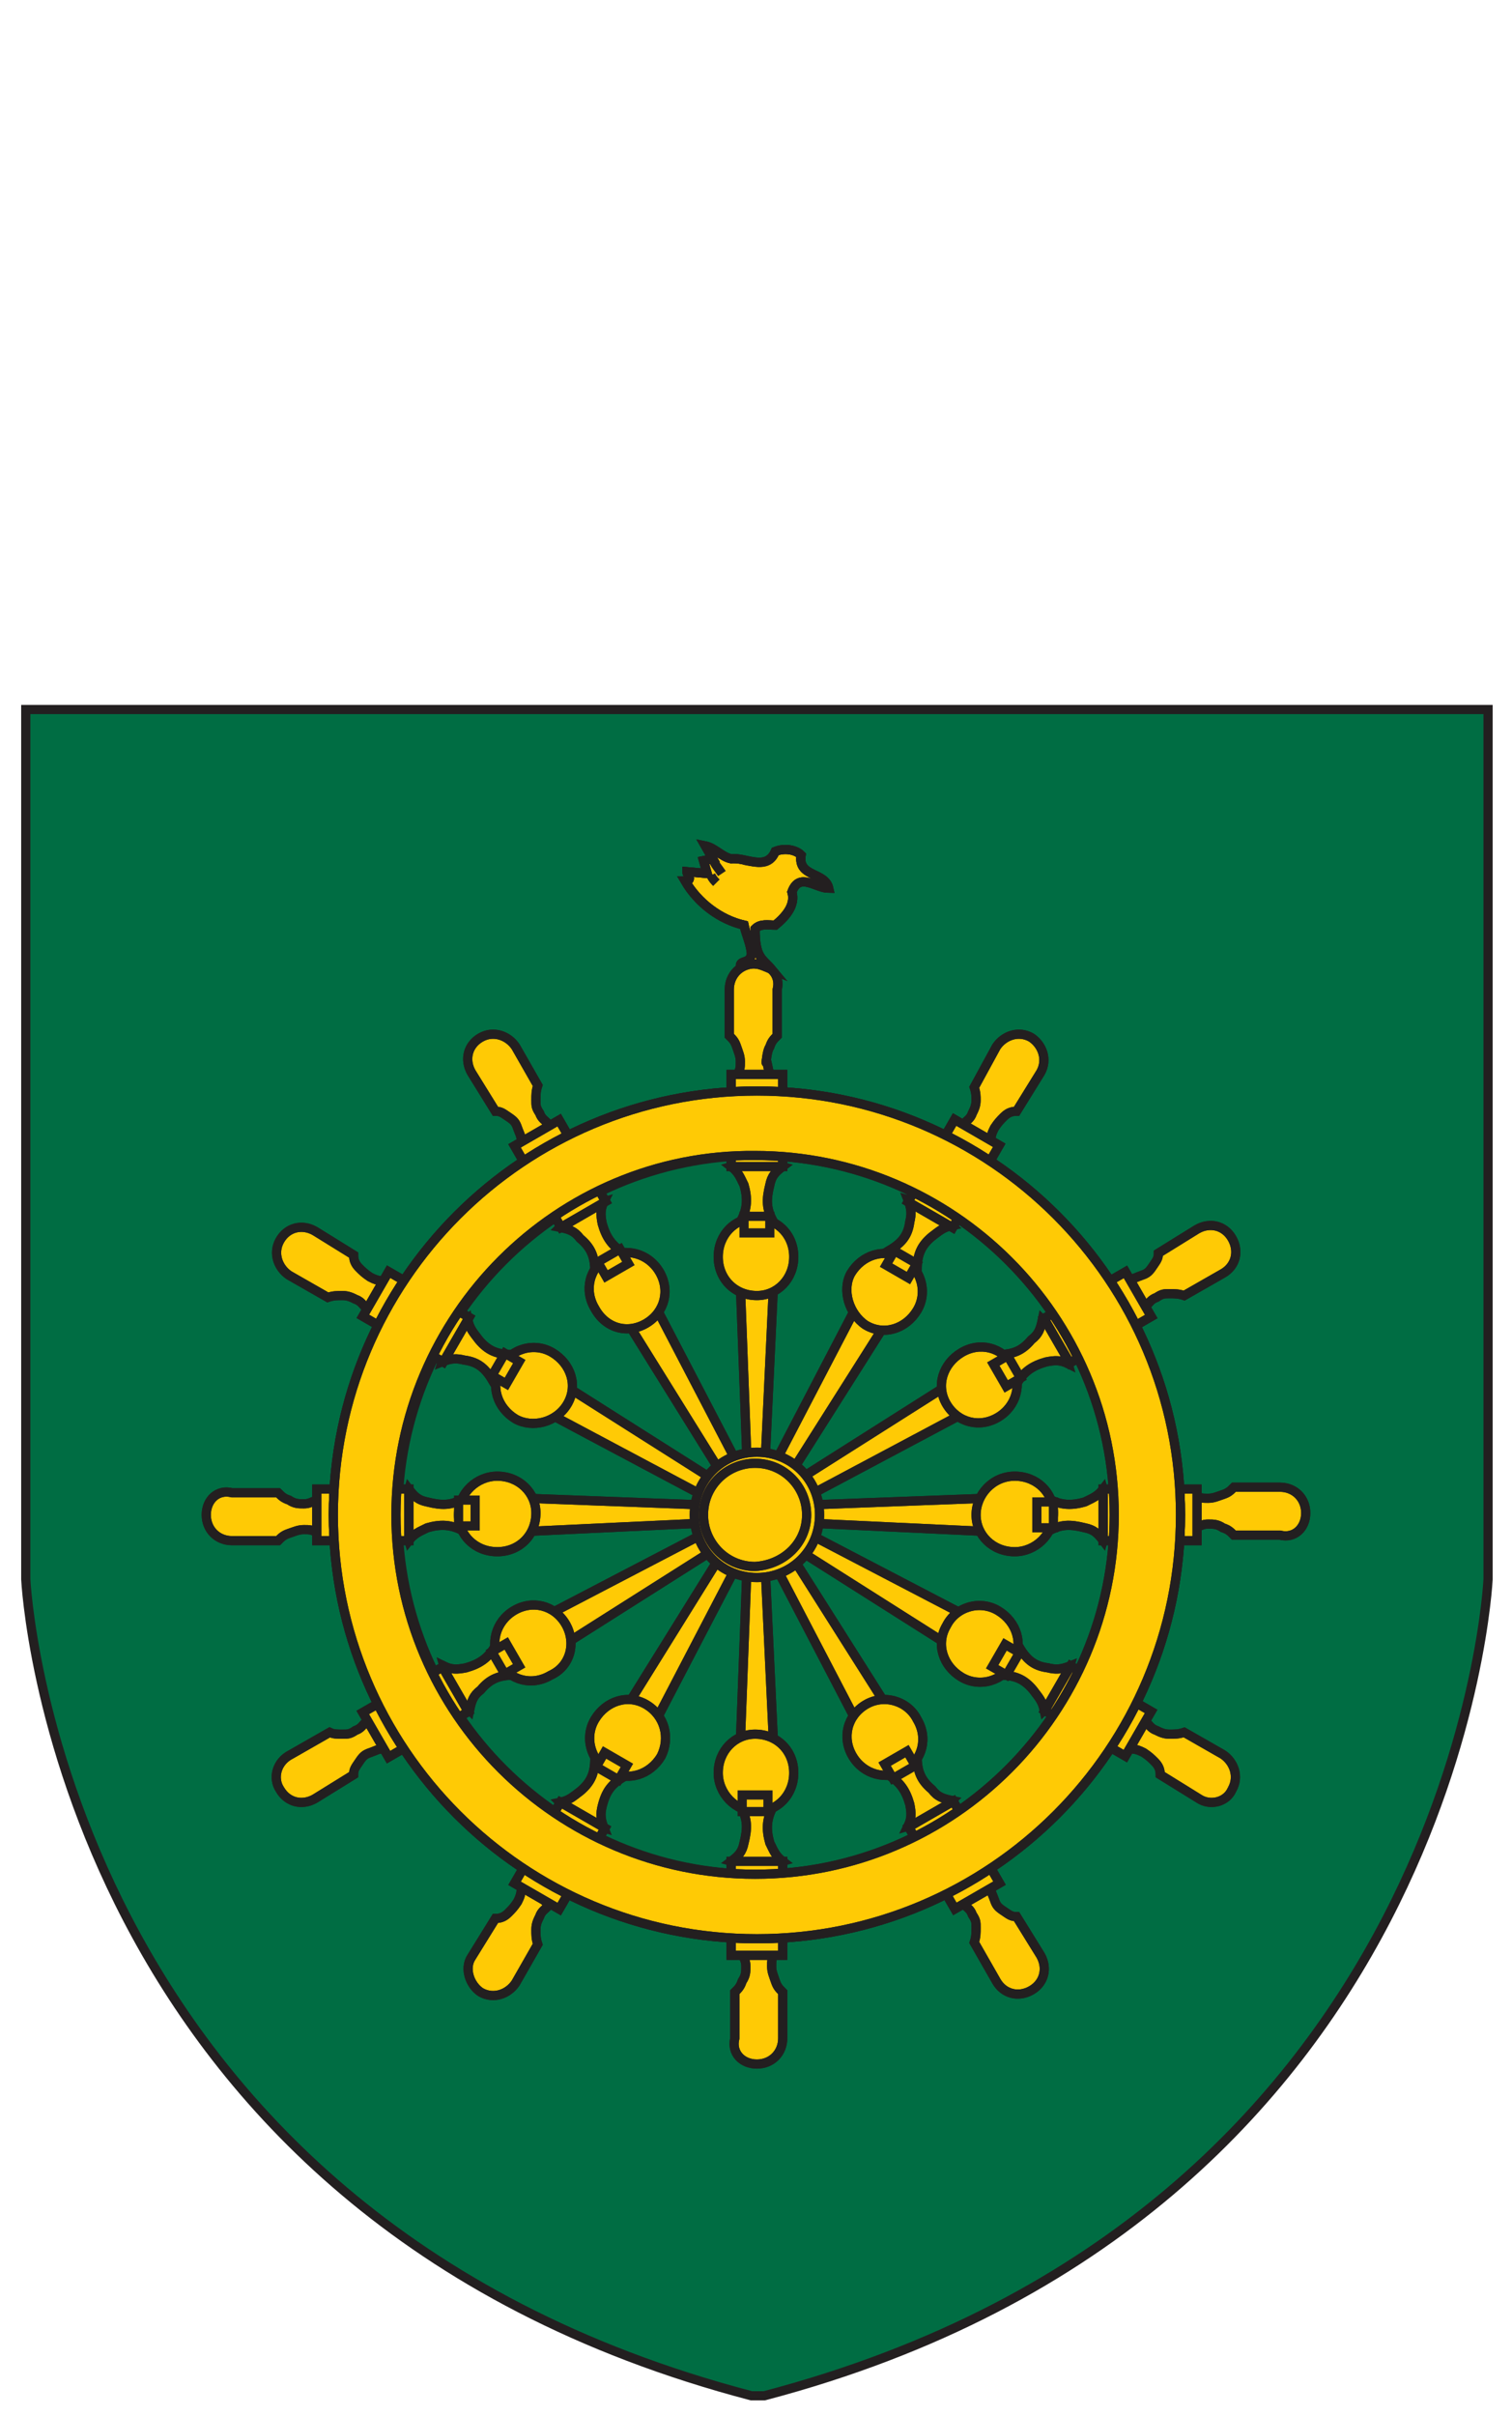 <?xml version="1.0" encoding="UTF-8"?> <!-- Generator: Adobe Illustrator 24.3.0, SVG Export Plug-In . SVG Version: 6.00 Build 0) --> <svg xmlns="http://www.w3.org/2000/svg" xmlns:xlink="http://www.w3.org/1999/xlink" version="1.1" id="Layer_1_xA0_Image_1_" x="0px" y="0px" viewBox="0 0 82.1 131.1" style="enable-background:new 0 0 82.1 131.1;" xml:space="preserve"> <style type="text/css"> .st0{fill:#EDA845;stroke:#231F20;stroke-width:0.5;stroke-miterlimit:10;} .st1{fill:#006D43;stroke:#231F20;stroke-width:0.5;stroke-miterlimit:10;} .st2{fill:#070606;} .st3{fill:none;stroke:#231F20;stroke-width:0.5;stroke-miterlimit:3.864;} .st4{fill:#FFCA05;stroke:#231F20;stroke-width:0.5;stroke-miterlimit:10;} .st5{fill:none;stroke:#231F20;stroke-width:0.5;stroke-linejoin:round;stroke-miterlimit:3.864;} .st6{clip-path:url(#SVGID_2_);fill:#FFCA05;stroke:#231F20;stroke-width:0.5;stroke-miterlimit:10;} .st7{clip-path:url(#SVGID_2_);fill:none;stroke:#231F20;stroke-width:0.5;stroke-miterlimit:3.864;} .st8{fill:none;stroke:#231F20;stroke-width:0.5;stroke-miterlimit:10;} </style> <g> <path class="st0" d="M41.3,98.1"></path> <path class="st1" d="M80.8,38.5v47.2c0,0-1.6,34.4-39.3,44.3h-0.7C3,120.1,1.4,85.7,1.4,85.7V65.6V38.5H80.8z"></path> <polygon class="st2" points="14.1,77.7 13.9,77.7 14,78 13.9,77.7 13.7,77.9 13.9,77.7 13.7,77.6 13.9,77.7 14,77.5 13.9,77.7 "></polygon> <g> <path class="st3" d="M60.6,82.2c0-10.8-8.8-19.5-19.5-19.5c-10.8,0-19.5,8.8-19.5,19.5c0,10.8,8.8,19.5,19.5,19.5 C51.9,101.7,60.6,93,60.6,82.2z"></path> <path class="st4" d="M41.1,66.5l0.9-0.2c-0.4-0.7-0.4-1.2-0.2-2c0.1-0.5,0.3-0.7,0.7-1l-1.4-0.4l-1.4,0.4c0.4,0.3,0.5,0.6,0.7,1 c0.2,0.7,0.2,1.3-0.2,2L41.1,66.5z"></path> <path class="st5" d="M41.1,66.5l0.9-0.2c-0.4-0.7-0.4-1.2-0.2-2c0.1-0.5,0.3-0.7,0.7-1l-1.4-0.4l-1.4,0.4c0.4,0.3,0.5,0.6,0.7,1 c0.2,0.7,0.2,1.3-0.2,2L41.1,66.5z"></path> <polygon class="st4" points="40.2,69.7 40.6,80.3 41.5,80.3 42,69.7 "></polygon> <polygon class="st3" points="40.2,69.7 40.6,80.3 41.5,80.3 42,69.7 "></polygon> <path class="st4" d="M41.1,70.3c1.1,0,2-0.9,2-2.1s-0.9-2.1-2.1-2.1c-1.1,0-2,0.9-2,2.1S39.9,70.3,41.1,70.3"></path> <path class="st3" d="M41.1,70.3c1.1,0,2-0.9,2-2.1s-0.9-2.1-2.1-2.1c-1.1,0-2,0.9-2,2.1S39.9,70.3,41.1,70.3z"></path> <rect x="39.7" y="61.9" class="st4" width="2.8" height="1.4"></rect> <rect x="39.7" y="61.9" class="st3" width="2.8" height="1.4"></rect> <rect x="40.4" y="66" class="st4" width="1.4" height="0.9"></rect> <path class="st4" d="M41,52.3c-0.8,0-1.4,0.6-1.4,1.4l0,2.5c0.2,0.2,0.3,0.3,0.4,0.6c0.1,0.3,0.2,0.5,0.2,0.8c0,0.3,0,0.5-0.2,0.7 l0.9,0.2l0.9-0.2c-0.1-0.3-0.2-1-0.2-0.7c0,0.3,0-0.5,0.2-0.8c0.1-0.3,0.2-0.4,0.4-0.6l0-2.5C42.4,52.9,41.8,52.3,41,52.3"></path> <path class="st3" d="M41,52.3c-0.8,0-1.4,0.6-1.4,1.4l0,2.5c0.2,0.2,0.3,0.3,0.4,0.6c0.1,0.3,0.2,0.5,0.2,0.8c0,0.3,0,0.5-0.2,0.7 l0.9,0.2l0.9-0.2c-0.1-0.3-0.2-1-0.2-0.7c0,0.3,0-0.5,0.2-0.8c0.1-0.3,0.2-0.4,0.4-0.6l0-2.5C42.4,52.9,41.8,52.3,41,52.3z"></path> <rect x="39.7" y="58.3" class="st4" width="2.8" height="1.4"></rect> <rect x="39.7" y="58.3" class="st3" width="2.8" height="1.4"></rect> <path class="st4" d="M33.2,68.6l0.7-0.6c-0.7-0.4-1-0.9-1.2-1.6c-0.1-0.5-0.1-0.8,0.1-1.2l-1.4,0.4l-1,1c0.5,0.1,0.8,0.2,1.1,0.6 c0.6,0.5,0.8,1,0.8,1.8L33.2,68.6z"></path> <path class="st5" d="M33.2,68.6l0.7-0.6c-0.7-0.4-1-0.9-1.2-1.6c-0.1-0.5-0.1-0.8,0.1-1.2l-1.4,0.4l-1,1c0.5,0.1,0.8,0.2,1.1,0.6 c0.6,0.5,0.8,1,0.8,1.8L33.2,68.6z"></path> <polygon class="st4" points="34.1,71.8 39.7,80.8 40.5,80.3 35.6,70.9 "></polygon> <polygon class="st3" points="34.1,71.8 39.7,80.8 40.5,80.3 35.6,70.9 "></polygon> <path class="st4" d="M35.1,71.8c1-0.6,1.3-1.8,0.7-2.8c-0.6-1-1.8-1.3-2.8-0.8c-1,0.6-1.3,1.8-0.7,2.8 C32.9,72.1,34.1,72.4,35.1,71.8"></path> <path class="st3" d="M35.1,71.8c1-0.6,1.3-1.8,0.7-2.8c-0.6-1-1.8-1.3-2.8-0.8c-1,0.6-1.3,1.8-0.7,2.8 C32.9,72.1,34.1,72.4,35.1,71.8z"></path> <rect x="29.9" y="64.6" transform="matrix(0.866 -0.5 0.5 0.866 -28.433 24.391)" class="st4" width="2.8" height="1.4"></rect> <rect x="29.9" y="64.6" transform="matrix(0.866 -0.5 0.5 0.866 -28.433 24.391)" class="st3" width="2.8" height="1.4"></rect> <rect x="32.6" y="68.1" transform="matrix(0.866 -0.5 0.5 0.866 -29.824 25.806)" class="st4" width="1.4" height="0.9"></rect> <path class="st4" d="M26.1,56.3c-0.7,0.4-0.9,1.2-0.5,1.9l1.3,2.1c0.3,0,0.4,0.1,0.7,0.3c0.3,0.2,0.4,0.3,0.5,0.6 c0.1,0.3,0.2,0.4,0.2,0.7l0.9-0.2l0.6-0.7c-0.2-0.2-0.4-0.3-0.5-0.6c-0.2-0.3-0.2-0.4-0.2-0.7c0-0.3,0-0.5,0.1-0.8L28,56.8 C27.6,56.2,26.8,55.9,26.1,56.3"></path> <path class="st3" d="M26.1,56.3c-0.7,0.4-0.9,1.2-0.5,1.9l1.3,2.1c0.3,0,0.4,0.1,0.7,0.3c0.3,0.2,0.4,0.3,0.5,0.6 c0.1,0.3,0.2,0.4,0.2,0.7l0.9-0.2l0.6-0.7c-0.2-0.2-0.4-0.3-0.5-0.6c-0.2-0.3-0.2-0.4-0.2-0.7c0-0.3,0-0.5,0.1-0.8L28,56.8 C27.6,56.2,26.8,55.9,26.1,56.3z"></path> <rect x="28.1" y="61.4" transform="matrix(0.866 -0.5 0.5 0.866 -27.097 23.055)" class="st4" width="2.8" height="1.4"></rect> <rect x="28.1" y="61.4" transform="matrix(0.866 -0.5 0.5 0.866 -27.097 23.055)" class="st3" width="2.8" height="1.4"></rect> <path class="st4" d="M27.5,74.4l0.3-0.9c-0.8,0-1.3-0.2-1.8-0.8c-0.3-0.4-0.5-0.6-0.6-1.1l-1,1L24,73.9c0.5-0.2,0.8-0.2,1.2-0.1 c0.8,0.1,1.2,0.5,1.6,1.2L27.5,74.4z"></path> <path class="st5" d="M27.5,74.4l0.3-0.9c-0.8,0-1.3-0.2-1.8-0.8c-0.3-0.4-0.5-0.6-0.6-1.1l-1,1L24,73.9c0.5-0.2,0.8-0.2,1.2-0.1 c0.8,0.1,1.2,0.5,1.6,1.2L27.5,74.4z"></path> <polygon class="st4" points="29.8,76.7 39.2,81.7 39.7,80.9 30.7,75.2 "></polygon> <polygon class="st3" points="29.8,76.7 39.2,81.7 39.7,80.9 30.7,75.2 "></polygon> <path class="st4" d="M30.8,76.2c0.6-1,0.2-2.2-0.8-2.8c-1-0.6-2.3-0.2-2.8,0.8c-0.6,1-0.2,2.2,0.8,2.8 C28.9,77.5,30.2,77.2,30.8,76.2"></path> <path class="st3" d="M30.8,76.2c0.6-1,0.2-2.2-0.8-2.8c-1-0.6-2.3-0.2-2.8,0.8c-0.6,1-0.2,2.2,0.8,2.8 C28.9,77.5,30.2,77.2,30.8,76.2z"></path> <rect x="22.8" y="71.7" transform="matrix(0.5 -0.866 0.866 0.5 -50.632 57.103)" class="st4" width="2.8" height="1.4"></rect> <rect x="22.8" y="71.7" transform="matrix(0.5 -0.866 0.866 0.5 -50.632 57.103)" class="st3" width="2.8" height="1.4"></rect> <rect x="26.8" y="73.8" transform="matrix(0.5 -0.866 0.866 0.5 -50.595 60.953)" class="st4" width="1.4" height="0.9"></rect> <path class="st4" d="M15.2,67.3c-0.4,0.7-0.1,1.5,0.5,1.9l2.1,1.2c0.3-0.1,0.5-0.1,0.8-0.1c0.3,0,0.5,0.1,0.7,0.2 c0.3,0.1,0.4,0.3,0.6,0.5l0.7-0.6l0.2-0.9c-0.3,0-0.5-0.1-0.7-0.2c-0.3-0.2-0.4-0.3-0.6-0.5c-0.2-0.2-0.3-0.4-0.3-0.7l-2.1-1.3 C16.4,66.4,15.6,66.6,15.2,67.3"></path> <path class="st3" d="M15.2,67.3c-0.4,0.7-0.1,1.5,0.5,1.9l2.1,1.2c0.3-0.1,0.5-0.1,0.8-0.1c0.3,0,0.5,0.1,0.7,0.2 c0.3,0.1,0.4,0.3,0.6,0.5l0.7-0.6l0.2-0.9c-0.3,0-0.5-0.1-0.7-0.2c-0.3-0.2-0.4-0.3-0.6-0.5c-0.2-0.2-0.3-0.4-0.3-0.7l-2.1-1.3 C16.4,66.4,15.6,66.6,15.2,67.3z"></path> <rect x="19.6" y="69.9" transform="matrix(0.5 -0.866 0.866 0.5 -50.632 53.452)" class="st4" width="2.8" height="1.4"></rect> <rect x="19.6" y="69.9" transform="matrix(0.5 -0.866 0.866 0.5 -50.632 53.452)" class="st3" width="2.8" height="1.4"></rect> <path class="st4" d="M25.4,82.2l-0.2-0.9c-0.7,0.4-1.2,0.4-2,0.2c-0.5-0.1-0.7-0.3-1-0.7l-0.4,1.4l0.4,1.4c0.3-0.4,0.6-0.5,1-0.7 c0.7-0.2,1.3-0.2,2,0.2L25.4,82.2z"></path> <path class="st5" d="M25.4,82.2l-0.2-0.9c-0.7,0.4-1.2,0.4-2,0.2c-0.5-0.1-0.7-0.3-1-0.7l-0.4,1.4l0.4,1.4c0.3-0.4,0.6-0.5,1-0.7 c0.7-0.2,1.3-0.2,2,0.2L25.4,82.2z"></path> <polygon class="st4" points="28.6,83.1 39.2,82.6 39.2,81.7 28.6,81.3 "></polygon> <polygon class="st3" points="28.6,83.1 39.2,82.6 39.2,81.7 28.6,81.3 "></polygon> <path class="st4" d="M29.1,82.1c0-1.1-0.9-2-2.1-2c-1.1,0-2.1,0.9-2.1,2.1c0,1.1,0.9,2,2.1,2C28.2,84.2,29.1,83.3,29.1,82.1"></path> <path class="st3" d="M29.1,82.1c0-1.1-0.9-2-2.1-2c-1.1,0-2.1,0.9-2.1,2.1c0,1.1,0.9,2,2.1,2C28.2,84.2,29.1,83.3,29.1,82.1z"></path> <rect x="20.8" y="80.8" class="st4" width="1.4" height="2.8"></rect> <rect x="20.8" y="80.8" class="st3" width="1.4" height="2.8"></rect> <rect x="24.9" y="81.4" class="st4" width="0.9" height="1.4"></rect> <path class="st4" d="M11.2,82.2c0,0.8,0.6,1.4,1.4,1.4l2.5,0c0.2-0.2,0.3-0.3,0.6-0.4c0.3-0.1,0.5-0.2,0.8-0.2 c0.3,0,0.5,0,0.7,0.2l0.2-0.9l-0.2-0.9c-0.3,0.1-0.4,0.2-0.7,0.2c-0.3,0-0.5,0-0.8-0.2c-0.3-0.1-0.4-0.2-0.6-0.4l-2.5,0 C11.8,80.8,11.2,81.4,11.2,82.2"></path> <path class="st3" d="M11.2,82.2c0,0.8,0.6,1.4,1.4,1.4l2.5,0c0.2-0.2,0.3-0.3,0.6-0.4c0.3-0.1,0.5-0.2,0.8-0.2 c0.3,0,0.5,0,0.7,0.2l0.2-0.9l-0.2-0.9c-0.3,0.1-0.4,0.2-0.7,0.2c-0.3,0-0.5,0-0.8-0.2c-0.3-0.1-0.4-0.2-0.6-0.4l-2.5,0 C11.8,80.8,11.2,81.4,11.2,82.2z"></path> <rect x="17.2" y="80.8" class="st4" width="1.4" height="2.8"></rect> <rect x="17.2" y="80.8" class="st3" width="1.4" height="2.8"></rect> <path class="st4" d="M27.5,90l-0.6-0.7c-0.4,0.7-0.9,1-1.6,1.2c-0.5,0.1-0.8,0.1-1.2-0.1l0.4,1.4l1,1c0.1-0.5,0.2-0.8,0.6-1.1 c0.5-0.6,1-0.8,1.8-0.8L27.5,90z"></path> <path class="st5" d="M27.5,90l-0.6-0.7c-0.4,0.7-0.9,1-1.6,1.2c-0.5,0.1-0.8,0.1-1.2-0.1l0.4,1.4l1,1c0.1-0.5,0.2-0.8,0.6-1.1 c0.5-0.6,1-0.8,1.8-0.8L27.5,90z"></path> <polygon class="st4" points="30.7,89.2 39.7,83.5 39.2,82.7 29.8,87.6 "></polygon> <polygon class="st3" points="30.7,89.2 39.7,83.5 39.2,82.7 29.8,87.6 "></polygon> <path class="st4" d="M30.7,88.1c-0.6-1-1.8-1.3-2.8-0.7c-1,0.6-1.3,1.8-0.8,2.8c0.6,1,1.8,1.3,2.8,0.7 C31,90.4,31.3,89.1,30.7,88.1"></path> <path class="st3" d="M30.7,88.1c-0.6-1-1.8-1.3-2.8-0.7c-1,0.6-1.3,1.8-0.8,2.8c0.6,1,1.8,1.3,2.8,0.7 C31,90.4,31.3,89.1,30.7,88.1z"></path> <rect x="23.4" y="90.6" transform="matrix(0.866 -0.5 0.5 0.866 -42.752 24.397)" class="st4" width="1.4" height="2.8"></rect> <rect x="23.4" y="90.6" transform="matrix(0.866 -0.5 0.5 0.866 -42.752 24.397)" class="st3" width="1.4" height="2.8"></rect> <rect x="27" y="89.3" transform="matrix(0.866 -0.5 0.5 0.866 -41.323 25.793)" class="st4" width="0.9" height="1.4"></rect> <path class="st4" d="M15.2,97.1c0.4,0.7,1.2,0.9,1.9,0.5l2.1-1.3c0-0.3,0.1-0.4,0.3-0.7c0.2-0.3,0.3-0.4,0.6-0.5 c0.3-0.1,0.4-0.2,0.7-0.2L20.6,94l-0.7-0.6c-0.2,0.2-0.3,0.4-0.6,0.5c-0.3,0.2-0.4,0.2-0.7,0.2c-0.3,0-0.5,0-0.7-0.1l-2.1,1.2 C15,95.6,14.8,96.5,15.2,97.1"></path> <path class="st3" d="M15.2,97.1c0.4,0.7,1.2,0.9,1.9,0.5l2.1-1.3c0-0.3,0.1-0.4,0.3-0.7c0.2-0.3,0.3-0.4,0.6-0.5 c0.3-0.1,0.4-0.2,0.7-0.2L20.6,94l-0.7-0.6c-0.2,0.2-0.3,0.4-0.6,0.5c-0.3,0.2-0.4,0.2-0.7,0.2c-0.3,0-0.5,0-0.7-0.1l-2.1,1.2 C15,95.6,14.8,96.5,15.2,97.1z"></path> <rect x="20.3" y="92.4" transform="matrix(0.866 -0.5 0.5 0.866 -44.083 23.055)" class="st4" width="1.4" height="2.8"></rect> <rect x="20.3" y="92.4" transform="matrix(0.866 -0.5 0.5 0.866 -44.083 23.055)" class="st3" width="1.4" height="2.8"></rect> <path class="st4" d="M33.2,95.7l-0.9-0.3c0,0.8-0.2,1.3-0.8,1.8c-0.4,0.3-0.6,0.5-1.1,0.6l1,1l1.4,0.4c-0.2-0.5-0.2-0.8-0.1-1.2 c0.2-0.8,0.5-1.2,1.2-1.6L33.2,95.7z"></path> <path class="st5" d="M33.2,95.7l-0.9-0.3c0,0.8-0.2,1.3-0.8,1.8c-0.4,0.3-0.6,0.5-1.1,0.6l1,1l1.4,0.4c-0.2-0.5-0.2-0.8-0.1-1.2 c0.2-0.8,0.5-1.2,1.2-1.6L33.2,95.7z"></path> <polygon class="st4" points="35.6,93.4 40.5,84 39.7,83.5 34.1,92.5 "></polygon> <polygon class="st3" points="35.6,93.4 40.5,84 39.7,83.5 34.1,92.5 "></polygon> <path class="st4" d="M35.1,92.5c-1-0.6-2.2-0.2-2.8,0.8c-0.6,1-0.2,2.3,0.8,2.8c1,0.6,2.2,0.2,2.8-0.8 C36.4,94.3,36.1,93.1,35.1,92.5"></path> <path class="st3" d="M35.1,92.5c-1-0.6-2.2-0.2-2.8,0.8c-0.6,1-0.2,2.3,0.8,2.8c1,0.6,2.2,0.2,2.8-0.8 C36.4,94.3,36.1,93.1,35.1,92.5z"></path> <rect x="30.6" y="97.7" transform="matrix(0.5 -0.866 0.866 0.5 -70.182 76.658)" class="st4" width="1.4" height="2.8"></rect> <rect x="30.6" y="97.7" transform="matrix(0.5 -0.866 0.866 0.5 -70.182 76.658)" class="st3" width="1.4" height="2.8"></rect> <rect x="32.7" y="95.1" transform="matrix(0.5 -0.866 0.866 0.5 -66.33 76.641)" class="st4" width="0.9" height="1.4"></rect> <path class="st4" d="M26.1,108.1c0.7,0.4,1.5,0.1,1.9-0.5l1.2-2.1c-0.1-0.3-0.1-0.5-0.1-0.8c0-0.3,0.1-0.5,0.2-0.7 c0.1-0.3,0.3-0.4,0.5-0.6l-0.6-0.7l-0.9-0.2c0,0.3-0.1,0.5-0.2,0.7c-0.2,0.3-0.3,0.4-0.5,0.6c-0.2,0.2-0.4,0.3-0.7,0.3l-1.3,2.1 C25.2,106.8,25.5,107.7,26.1,108.1"></path> <path class="st3" d="M26.1,108.1c0.7,0.4,1.5,0.1,1.9-0.5l1.2-2.1c-0.1-0.3-0.1-0.5-0.1-0.8c0-0.3,0.1-0.5,0.2-0.7 c0.1-0.3,0.3-0.4,0.5-0.6l-0.6-0.7l-0.9-0.2c0,0.3-0.1,0.5-0.2,0.7c-0.2,0.3-0.3,0.4-0.5,0.6c-0.2,0.2-0.4,0.3-0.7,0.3l-1.3,2.1 C25.2,106.8,25.5,107.7,26.1,108.1z"></path> <rect x="28.8" y="100.9" transform="matrix(0.5 -0.866 0.866 0.5 -73.84 76.683)" class="st4" width="1.4" height="2.8"></rect> <rect x="28.8" y="100.9" transform="matrix(0.5 -0.866 0.866 0.5 -73.84 76.683)" class="st3" width="1.4" height="2.8"></rect> <path class="st4" d="M41.1,97.8L40.2,98c0.4,0.7,0.4,1.2,0.2,2c-0.1,0.5-0.3,0.7-0.7,1l1.4,0.4l1.4-0.4c-0.4-0.3-0.5-0.6-0.7-1 c-0.2-0.7-0.2-1.3,0.2-2L41.1,97.8z"></path> <path class="st5" d="M41.1,97.8L40.2,98c0.4,0.7,0.4,1.2,0.2,2c-0.1,0.5-0.3,0.7-0.7,1l1.4,0.4l1.4-0.4c-0.4-0.3-0.5-0.6-0.7-1 c-0.2-0.7-0.2-1.3,0.2-2L41.1,97.8z"></path> <polygon class="st4" points="42,94.6 41.5,84 40.6,84 40.2,94.6 "></polygon> <polygon class="st3" points="42,94.6 41.5,84 40.6,84 40.2,94.6 "></polygon> <path class="st4" d="M41,94.1c-1.1,0-2,0.9-2,2.1c0,1.1,0.9,2.1,2.1,2.1c1.1,0,2-0.9,2-2.1C43.1,95,42.2,94.1,41,94.1"></path> <path class="st3" d="M41,94.1c-1.1,0-2,0.9-2,2.1c0,1.1,0.9,2.1,2.1,2.1c1.1,0,2-0.9,2-2.1C43.1,95,42.2,94.1,41,94.1z"></path> <rect x="39.7" y="101" class="st4" width="2.8" height="1.4"></rect> <rect x="39.7" y="101" class="st3" width="2.8" height="1.4"></rect> <rect x="40.3" y="97.4" class="st4" width="1.4" height="0.9"></rect> <path class="st4" d="M41.1,112c0.8,0,1.4-0.6,1.4-1.4l0-2.5c-0.2-0.2-0.3-0.3-0.4-0.6c-0.1-0.3-0.2-0.5-0.2-0.8 c0-0.3,0-0.5,0.2-0.7l-0.9-0.2l-0.9,0.2c0.1,0.3,0.2,0.4,0.2,0.7c0,0.3,0,0.5-0.2,0.8c-0.1,0.3-0.2,0.4-0.4,0.6l0,2.5 C39.7,111.4,40.3,112,41.1,112"></path> <path class="st3" d="M41.1,112c0.8,0,1.4-0.6,1.4-1.4l0-2.5c-0.2-0.2-0.3-0.3-0.4-0.6c-0.1-0.3-0.2-0.5-0.2-0.8 c0-0.3,0-0.5,0.2-0.7l-0.9-0.2l-0.9,0.2c0.1,0.3,0.2,0.4,0.2,0.7c0,0.3,0,0.5-0.2,0.8c-0.1,0.3-0.2,0.4-0.4,0.6l0,2.5 C39.7,111.4,40.3,112,41.1,112z"></path> <rect x="39.7" y="104.7" class="st4" width="2.8" height="1.4"></rect> <rect x="39.7" y="104.7" class="st3" width="2.8" height="1.4"></rect> <path class="st4" d="M48.9,95.7l-0.7,0.6c0.7,0.4,1,0.9,1.2,1.6c0.1,0.5,0.1,0.8-0.1,1.2l1.4-0.4l1-1c-0.5-0.1-0.8-0.2-1.1-0.6 c-0.6-0.5-0.8-1-0.8-1.8L48.9,95.7z"></path> <path class="st5" d="M48.9,95.7l-0.7,0.6c0.7,0.4,1,0.9,1.2,1.6c0.1,0.5,0.1,0.8-0.1,1.2l1.4-0.4l1-1c-0.5-0.1-0.8-0.2-1.1-0.6 c-0.6-0.5-0.8-1-0.8-1.8L48.9,95.7z"></path> <polygon class="st4" points="48.1,92.5 42.4,83.5 41.6,84 46.5,93.4 "></polygon> <polygon class="st3" points="48.1,92.5 42.4,83.5 41.6,84 46.5,93.4 "></polygon> <path class="st4" d="M47,92.5c-1,0.6-1.3,1.8-0.7,2.8c0.6,1,1.8,1.3,2.8,0.8c1-0.6,1.3-1.8,0.7-2.8C49.3,92.3,48,91.9,47,92.5"></path> <path class="st3" d="M47,92.5c-1,0.6-1.3,1.8-0.7,2.8c0.6,1,1.8,1.3,2.8,0.8c1-0.6,1.3-1.8,0.7-2.8C49.3,92.3,48,91.9,47,92.5z"></path> <rect x="49.5" y="98.4" transform="matrix(0.866 -0.5 0.5 0.866 -42.727 38.677)" class="st4" width="2.8" height="1.4"></rect> <rect x="49.5" y="98.4" transform="matrix(0.866 -0.5 0.5 0.866 -42.727 38.677)" class="st3" width="2.8" height="1.4"></rect> <rect x="48.2" y="95.3" transform="matrix(0.866 -0.5 0.5 0.866 -41.356 37.294)" class="st4" width="1.4" height="0.9"></rect> <path class="st4" d="M56,108c0.7-0.4,0.9-1.2,0.5-1.9l-1.3-2.1c-0.3,0-0.4-0.1-0.7-0.3c-0.3-0.2-0.4-0.3-0.5-0.6 c-0.1-0.3-0.2-0.4-0.2-0.7l-0.9,0.2l-0.6,0.7c0.2,0.2,0.4,0.3,0.5,0.6c0.2,0.3,0.2,0.4,0.2,0.7c0,0.3,0,0.5-0.1,0.8l1.2,2.1 C54.5,108.2,55.3,108.4,56,108"></path> <path class="st3" d="M56,108c0.7-0.4,0.9-1.2,0.5-1.9l-1.3-2.1c-0.3,0-0.4-0.1-0.7-0.3c-0.3-0.2-0.4-0.3-0.5-0.6 c-0.1-0.3-0.2-0.4-0.2-0.7l-0.9,0.2l-0.6,0.7c0.2,0.2,0.4,0.3,0.5,0.6c0.2,0.3,0.2,0.4,0.2,0.7c0,0.3,0,0.5-0.1,0.8l1.2,2.1 C54.5,108.2,55.3,108.4,56,108z"></path> <rect x="51.3" y="101.6" transform="matrix(0.866 -0.5 0.5 0.866 -44.078 40.036)" class="st4" width="2.8" height="1.4"></rect> <rect x="51.3" y="101.6" transform="matrix(0.866 -0.5 0.5 0.866 -44.078 40.036)" class="st3" width="2.8" height="1.4"></rect> <path class="st4" d="M54.6,90l-0.3,0.9c0.8,0,1.3,0.2,1.8,0.8c0.3,0.4,0.5,0.6,0.6,1.1l1-1l0.4-1.4c-0.5,0.2-0.8,0.2-1.2,0.1 c-0.8-0.1-1.2-0.5-1.6-1.2L54.6,90z"></path> <path class="st5" d="M54.6,90l-0.3,0.9c0.8,0,1.3,0.2,1.8,0.8c0.3,0.4,0.5,0.6,0.6,1.1l1-1l0.4-1.4c-0.5,0.2-0.8,0.2-1.2,0.1 c-0.8-0.1-1.2-0.5-1.6-1.2L54.6,90z"></path> <polygon class="st4" points="52.3,87.6 42.9,82.7 42.4,83.5 51.4,89.2 "></polygon> <polygon class="st3" points="52.3,87.6 42.9,82.7 42.4,83.5 51.4,89.2 "></polygon> <path class="st4" d="M51.4,88.2c-0.6,1-0.2,2.2,0.8,2.8c1,0.6,2.3,0.2,2.8-0.8c0.6-1,0.2-2.2-0.8-2.8 C53.2,86.8,51.9,87.2,51.4,88.2"></path> <path class="st3" d="M51.4,88.2c-0.6,1-0.2,2.2,0.8,2.8c1,0.6,2.3,0.2,2.8-0.8c0.6-1,0.2-2.2-0.8-2.8 C53.2,86.8,51.9,87.2,51.4,88.2z"></path> <rect x="56.6" y="91.3" transform="matrix(0.5 -0.866 0.866 0.5 -50.632 96.186)" class="st4" width="2.8" height="1.4"></rect> <rect x="56.6" y="91.3" transform="matrix(0.5 -0.866 0.866 0.5 -50.632 96.186)" class="st3" width="2.8" height="1.4"></rect> <rect x="53.9" y="89.6" transform="matrix(0.5 -0.866 0.866 0.5 -50.67 92.319)" class="st4" width="1.4" height="0.9"></rect> <path class="st4" d="M66.9,97.1c0.4-0.7,0.1-1.5-0.5-1.9L64.3,94c-0.3,0.1-0.5,0.1-0.8,0.1c-0.3,0-0.5-0.1-0.7-0.2 c-0.3-0.1-0.4-0.3-0.6-0.5L61.6,94l-0.2,0.9c0.3,0,0.5,0.1,0.7,0.2c0.3,0.2,0.4,0.3,0.6,0.5c0.2,0.2,0.3,0.4,0.3,0.7l2.1,1.3 C65.7,98,66.6,97.8,66.9,97.1"></path> <path class="st3" d="M66.9,97.1c0.4-0.7,0.1-1.5-0.5-1.9L64.3,94c-0.3,0.1-0.5,0.1-0.8,0.1c-0.3,0-0.5-0.1-0.7-0.2 c-0.3-0.1-0.4-0.3-0.6-0.5L61.6,94l-0.2,0.9c0.3,0,0.5,0.1,0.7,0.2c0.3,0.2,0.4,0.3,0.6,0.5c0.2,0.2,0.3,0.4,0.3,0.7l2.1,1.3 C65.7,98,66.6,97.8,66.9,97.1z"></path> <rect x="59.8" y="93.1" transform="matrix(0.5 -0.866 0.866 0.5 -50.632 99.828)" class="st4" width="2.8" height="1.4"></rect> <rect x="59.8" y="93.1" transform="matrix(0.5 -0.866 0.866 0.5 -50.632 99.828)" class="st3" width="2.8" height="1.4"></rect> <path class="st4" d="M56.7,82.2l0.2,0.9c0.7-0.4,1.2-0.4,2-0.2c0.5,0.1,0.7,0.3,1,0.7l0.4-1.4l-0.4-1.4c-0.3,0.4-0.6,0.5-1,0.7 c-0.7,0.2-1.3,0.2-2-0.2L56.7,82.2z"></path> <path class="st5" d="M56.7,82.2l0.2,0.9c0.7-0.4,1.2-0.4,2-0.2c0.5,0.1,0.7,0.3,1,0.7l0.4-1.4l-0.4-1.4c-0.3,0.4-0.6,0.5-1,0.7 c-0.7,0.2-1.3,0.2-2-0.2L56.7,82.2z"></path> <polygon class="st4" points="53.5,81.3 42.9,81.7 42.9,82.6 53.5,83.1 "></polygon> <polygon class="st3" points="53.5,81.3 42.9,81.7 42.9,82.6 53.5,83.1 "></polygon> <path class="st4" d="M53,82.2c0,1.1,0.9,2,2.1,2c1.1,0,2.1-0.9,2.1-2.1c0-1.1-0.9-2-2.1-2C53.9,80.1,53,81.1,53,82.2"></path> <path class="st3" d="M53,82.2c0,1.1,0.9,2,2.1,2c1.1,0,2.1-0.9,2.1-2.1c0-1.1-0.9-2-2.1-2C53.9,80.1,53,81.1,53,82.2z"></path> <rect x="59.9" y="80.8" class="st4" width="1.4" height="2.8"></rect> <rect x="59.9" y="80.8" class="st3" width="1.4" height="2.8"></rect> <rect x="56.3" y="81.5" class="st4" width="0.9" height="1.4"></rect> <path class="st4" d="M70.9,82.1c0-0.8-0.6-1.4-1.4-1.4l-2.5,0c-0.2,0.2-0.3,0.3-0.6,0.4c-0.3,0.1-0.5,0.2-0.8,0.2 c-0.3,0-0.5,0-0.7-0.2l-0.2,0.9l0.2,0.9c0.3-0.1,0.4-0.2,0.7-0.2c0.3,0,0.5,0,0.8,0.2c0.3,0.1,0.4,0.2,0.6,0.4l2.5,0 C70.3,83.5,70.9,82.9,70.9,82.1"></path> <path class="st3" d="M70.9,82.1c0-0.8-0.6-1.4-1.4-1.4l-2.5,0c-0.2,0.2-0.3,0.3-0.6,0.4c-0.3,0.1-0.5,0.2-0.8,0.2 c-0.3,0-0.5,0-0.7-0.2l-0.2,0.9l0.2,0.9c0.3-0.1,0.4-0.2,0.7-0.2c0.3,0,0.5,0,0.8,0.2c0.3,0.1,0.4,0.2,0.6,0.4l2.5,0 C70.3,83.5,70.9,82.9,70.9,82.1z"></path> <rect x="63.6" y="80.8" class="st4" width="1.4" height="2.8"></rect> <rect x="63.6" y="80.8" class="st3" width="1.4" height="2.8"></rect> <path class="st4" d="M54.6,74.4l0.6,0.7c0.4-0.7,0.9-1,1.6-1.2c0.5-0.1,0.8-0.1,1.2,0.1l-0.4-1.4l-1-1c-0.1,0.5-0.2,0.8-0.6,1.1 c-0.5,0.6-1,0.8-1.8,0.8L54.6,74.4z"></path> <path class="st5" d="M54.6,74.4l0.6,0.7c0.4-0.7,0.9-1,1.6-1.2c0.5-0.1,0.8-0.1,1.2,0.1l-0.4-1.4l-1-1c-0.1,0.5-0.2,0.8-0.6,1.1 c-0.5,0.6-1,0.8-1.8,0.8L54.6,74.4z"></path> <polygon class="st4" points="51.4,75.2 42.4,80.9 42.9,81.7 52.3,76.7 "></polygon> <polygon class="st3" points="51.4,75.2 42.4,80.9 42.9,81.7 52.3,76.7 "></polygon> <path class="st4" d="M51.4,76.2c0.6,1,1.8,1.3,2.8,0.7c1-0.6,1.3-1.8,0.8-2.8c-0.6-1-1.8-1.3-2.8-0.7C51.2,74,50.8,75.2,51.4,76.2 "></path> <path class="st3" d="M51.4,76.2c0.6,1,1.8,1.3,2.8,0.7c1-0.6,1.3-1.8,0.8-2.8c-0.6-1-1.8-1.3-2.8-0.7C51.2,74,50.8,75.2,51.4,76.2 z"></path> <rect x="57.3" y="71" transform="matrix(0.866 -0.5 0.5 0.866 -28.432 38.704)" class="st4" width="1.4" height="2.8"></rect> <rect x="57.3" y="71" transform="matrix(0.866 -0.5 0.5 0.866 -28.432 38.704)" class="st3" width="1.4" height="2.8"></rect> <rect x="54.2" y="73.7" transform="matrix(0.866 -0.5 0.5 0.866 -29.851 37.292)" class="st4" width="0.9" height="1.4"></rect> <path class="st4" d="M66.9,67.2c-0.4-0.7-1.2-0.9-1.9-0.5L62.9,68c0,0.3-0.1,0.4-0.3,0.7c-0.2,0.3-0.3,0.4-0.6,0.5 c-0.3,0.1-0.4,0.2-0.7,0.2l0.2,0.9l0.7,0.6c0.2-0.2,0.3-0.4,0.6-0.5c0.3-0.2,0.4-0.2,0.7-0.2c0.3,0,0.5,0,0.8,0.1l2.1-1.2 C67.1,68.7,67.3,67.9,66.9,67.2"></path> <path class="st3" d="M66.9,67.2c-0.4-0.7-1.2-0.9-1.9-0.5L62.9,68c0,0.3-0.1,0.4-0.3,0.7c-0.2,0.3-0.3,0.4-0.6,0.5 c-0.3,0.1-0.4,0.2-0.7,0.2l0.2,0.9l0.7,0.6c0.2-0.2,0.3-0.4,0.6-0.5c0.3-0.2,0.4-0.2,0.7-0.2c0.3,0,0.5,0,0.8,0.1l2.1-1.2 C67.1,68.7,67.3,67.9,66.9,67.2z"></path> <rect x="60.5" y="69.2" transform="matrix(0.866 -0.5 0.5 0.866 -27.094 40.036)" class="st4" width="1.4" height="2.8"></rect> <rect x="60.5" y="69.2" transform="matrix(0.866 -0.5 0.5 0.866 -27.094 40.036)" class="st3" width="1.4" height="2.8"></rect> <path class="st4" d="M48.9,68.6l0.9,0.3c0-0.8,0.2-1.3,0.8-1.8c0.4-0.3,0.6-0.5,1.1-0.6l-1-1l-1.4-0.4c0.2,0.5,0.2,0.8,0.1,1.2 c-0.1,0.8-0.5,1.2-1.2,1.6L48.9,68.6z"></path> <path class="st5" d="M48.9,68.6l0.9,0.3c0-0.8,0.2-1.3,0.8-1.8c0.4-0.3,0.6-0.5,1.1-0.6l-1-1l-1.4-0.4c0.2,0.5,0.2,0.8,0.1,1.2 c-0.1,0.8-0.5,1.2-1.2,1.6L48.9,68.6z"></path> <polygon class="st4" points="46.5,70.9 41.6,80.3 42.4,80.8 48.1,71.8 "></polygon> <polygon class="st3" points="46.5,70.9 41.6,80.3 42.4,80.8 48.1,71.8 "></polygon> <path class="st4" d="M47,71.9c1,0.6,2.2,0.2,2.8-0.8c0.6-1,0.2-2.3-0.8-2.8c-1-0.6-2.2-0.2-2.8,0.8C45.7,70,46.1,71.3,47,71.9"></path> <path class="st3" d="M47,71.9c1,0.6,2.2,0.2,2.8-0.8c0.6-1,0.2-2.3-0.8-2.8c-1-0.6-2.2-0.2-2.8,0.8C45.7,70,46.1,71.3,47,71.9z"></path> <rect x="50.1" y="63.9" transform="matrix(0.5 -0.866 0.866 0.5 -31.082 76.652)" class="st4" width="1.4" height="2.8"></rect> <rect x="50.1" y="63.9" transform="matrix(0.5 -0.866 0.866 0.5 -31.082 76.652)" class="st3" width="1.4" height="2.8"></rect> <rect x="48.5" y="67.9" transform="matrix(0.5 -0.866 0.866 0.5 -34.938 76.7)" class="st4" width="0.9" height="1.4"></rect> <path class="st4" d="M56,56.3c-0.7-0.4-1.5-0.1-1.9,0.5L52.9,59c0.1,0.3,0.1,0.5,0.1,0.7c0,0.3-0.1,0.5-0.2,0.7 c-0.1,0.3-0.3,0.4-0.5,0.6l0.6,0.7l0.9,0.2c0-0.3,0.1-0.5,0.2-0.7c0.2-0.3,0.3-0.4,0.5-0.6c0.2-0.2,0.4-0.3,0.7-0.3l1.3-2.1 C56.9,57.5,56.6,56.7,56,56.3"></path> <path class="st3" d="M56,56.3c-0.7-0.4-1.5-0.1-1.9,0.5L52.9,59c0.1,0.3,0.1,0.5,0.1,0.7c0,0.3-0.1,0.5-0.2,0.7 c-0.1,0.3-0.3,0.4-0.5,0.6l0.6,0.7l0.9,0.2c0-0.3,0.1-0.5,0.2-0.7c0.2-0.3,0.3-0.4,0.5-0.6c0.2-0.2,0.4-0.3,0.7-0.3l1.3-2.1 C56.9,57.5,56.6,56.7,56,56.3z"></path> <rect x="52" y="60.7" transform="matrix(0.5 -0.866 0.866 0.5 -27.433 76.641)" class="st4" width="1.4" height="2.8"></rect> <rect x="52" y="60.7" transform="matrix(0.5 -0.866 0.866 0.5 -27.433 76.641)" class="st3" width="1.4" height="2.8"></rect> <path class="st4" d="M44.5,82.2c0-1.9-1.5-3.4-3.4-3.4c-1.9,0-3.4,1.5-3.4,3.4c0,1.9,1.5,3.4,3.4,3.4C43,85.6,44.5,84.1,44.5,82.2 "></path> <path class="st3" d="M44.5,82.2c0-1.9-1.5-3.4-3.4-3.4c-1.9,0-3.4,1.5-3.4,3.4c0,1.9,1.5,3.4,3.4,3.4C43,85.6,44.5,84.1,44.5,82.2 z"></path> <path class="st4" d="M43.8,82.2c0-1.5-1.2-2.8-2.8-2.8c-1.5,0-2.8,1.2-2.8,2.8c0,1.5,1.2,2.8,2.8,2.8 C42.6,84.9,43.8,83.7,43.8,82.2"></path> <path class="st3" d="M43.8,82.2c0-1.5-1.2-2.8-2.8-2.8c-1.5,0-2.8,1.2-2.8,2.8c0,1.5,1.2,2.8,2.8,2.8 C42.6,84.9,43.8,83.7,43.8,82.2z"></path> <path class="st4" d="M38.7,46.6l-0.5,0.1l0.2,0.7l-1.1-0.1c0,0.2,0.3,0.4,0,0.5h-0.1c0.7,1.2,1.9,2.1,3.2,2.4 c0.1,0.5,0.4,1.1,0.4,1.6c-0.1,0.5-0.6,0.3-0.6,0.6c0.8-0.2,1-0.1,1.7,0.2c-0.5-0.6-0.9-0.6-0.9-2.2c0.3-0.3,0.7-0.2,1.1-0.2 c0.6-0.5,1.1-1.1,0.9-1.8c0.4-1.1,1.3-0.2,2-0.2c-0.2-0.9-1.7-0.6-1.5-1.8c-0.3-0.3-0.9-0.4-1.4-0.2c-0.5,1.1-1.6,0.3-2.4,0.4 c-0.5-0.1-0.9-0.6-1.4-0.7L38.7,46.6z"></path> <path class="st3" d="M38.6,47.5c0.1,0.2,0.2,0.3,0.3,0.4 M38.7,46.6c0.1,0.3,0.3,0.5,0.5,0.8"></path> <g> <defs> <path id="SVGID_1_" d="M38.7,46.6l-0.5,0.1l0.2,0.7l-1.1-0.1c0,0.2,0.3,0.4,0,0.5h-0.1c0.7,1.2,1.9,2.1,3.2,2.4 c0.1,0.5,0.4,1.1,0.4,1.6c-0.1,0.5-0.6,0.3-0.6,0.6c0.8-0.2,1-0.1,1.7,0.2c-0.5-0.6-0.9-0.6-0.9-2.2c0.3-0.3,0.7-0.2,1.1-0.2 c0.6-0.5,1.1-1.1,0.9-1.8c0.4-1.1,1.3-0.2,2-0.2c-0.2-0.9-1.7-0.6-1.5-1.8c-0.3-0.3-0.9-0.4-1.4-0.2c-0.3,0.8-1,0.6-1.6,0.5 c-0.3-0.1-0.5-0.1-0.8-0.1c-0.5-0.1-0.9-0.6-1.4-0.7L38.7,46.6z"></path> </defs> <clipPath id="SVGID_2_"> <use xlink:href="#SVGID_1_" style="overflow:visible;"></use> </clipPath> <path class="st6" d="M42.6,52.3c0-0.4-0.6-0.8-1.4-0.8c-0.8,0-1.4,0.4-1.4,0.8c0,0.4,0.6,0.8,1.4,0.8 C41.9,53.2,42.6,52.8,42.6,52.3"></path> <path class="st7" d="M42.6,52.3c0-0.4-0.6-0.8-1.4-0.8c-0.8,0-1.4,0.4-1.4,0.8c0,0.4,0.6,0.8,1.4,0.8 C41.9,53.2,42.6,52.8,42.6,52.3z"></path> <use xlink:href="#SVGID_1_" style="overflow:visible;fill:none;stroke:#231F20;stroke-width:0.5;stroke-miterlimit:10;"></use> </g> <path class="st3" d="M38.7,46.6l-0.5,0.1l0.2,0.7l-1.1-0.1c0,0.2,0.3,0.4,0,0.5h-0.1c0.7,1.2,1.9,2.1,3.2,2.4 c0.1,0.5,0.4,1.1,0.4,1.6c-0.1,0.5-0.6,0.3-0.6,0.6c0.8-0.2,1-0.1,1.7,0.2c-0.5-0.6-0.9-0.6-0.9-2.2c0.3-0.3,0.7-0.2,1.1-0.2 c0.6-0.5,1.1-1.1,0.9-1.8c0.4-1.1,1.3-0.2,2-0.2c-0.2-0.9-1.7-0.6-1.5-1.8c-0.3-0.3-0.9-0.4-1.4-0.2c-0.5,1.1-1.6,0.3-2.4,0.4 c-0.5-0.1-0.9-0.6-1.4-0.7L38.7,46.6z"></path> <path class="st3" d="M64.1,82.2c0-12.7-10.3-23-23-23c-12.7,0-23,10.3-23,23c0,12.7,10.3,23,23,23C53.8,105.2,64.1,94.9,64.1,82.2 z"></path> <path class="st4" d="M21.5,82.2c0,10.8,8.8,19.5,19.5,19.5c10.8,0,19.5-8.8,19.5-19.5c0-10.8-8.8-19.5-19.5-19.5 C30.3,62.6,21.5,71.4,21.5,82.2 M18.1,82.2c0-12.7,10.3-23,23-23c12.7,0,23,10.3,23,23c0,12.7-10.3,23-23,23 C28.4,105.2,18.1,94.9,18.1,82.2"></path> <path class="st8" d="M21.5,82.2c0,10.8,8.8,19.5,19.5,19.5c10.8,0,19.5-8.8,19.5-19.5c0-10.8-8.8-19.5-19.5-19.5 C30.3,62.6,21.5,71.4,21.5,82.2z M18.1,82.2c0-12.7,10.3-23,23-23c12.7,0,23,10.3,23,23c0,12.7-10.3,23-23,23 C28.4,105.2,18.1,94.9,18.1,82.2z"></path> </g> </g> </svg> 